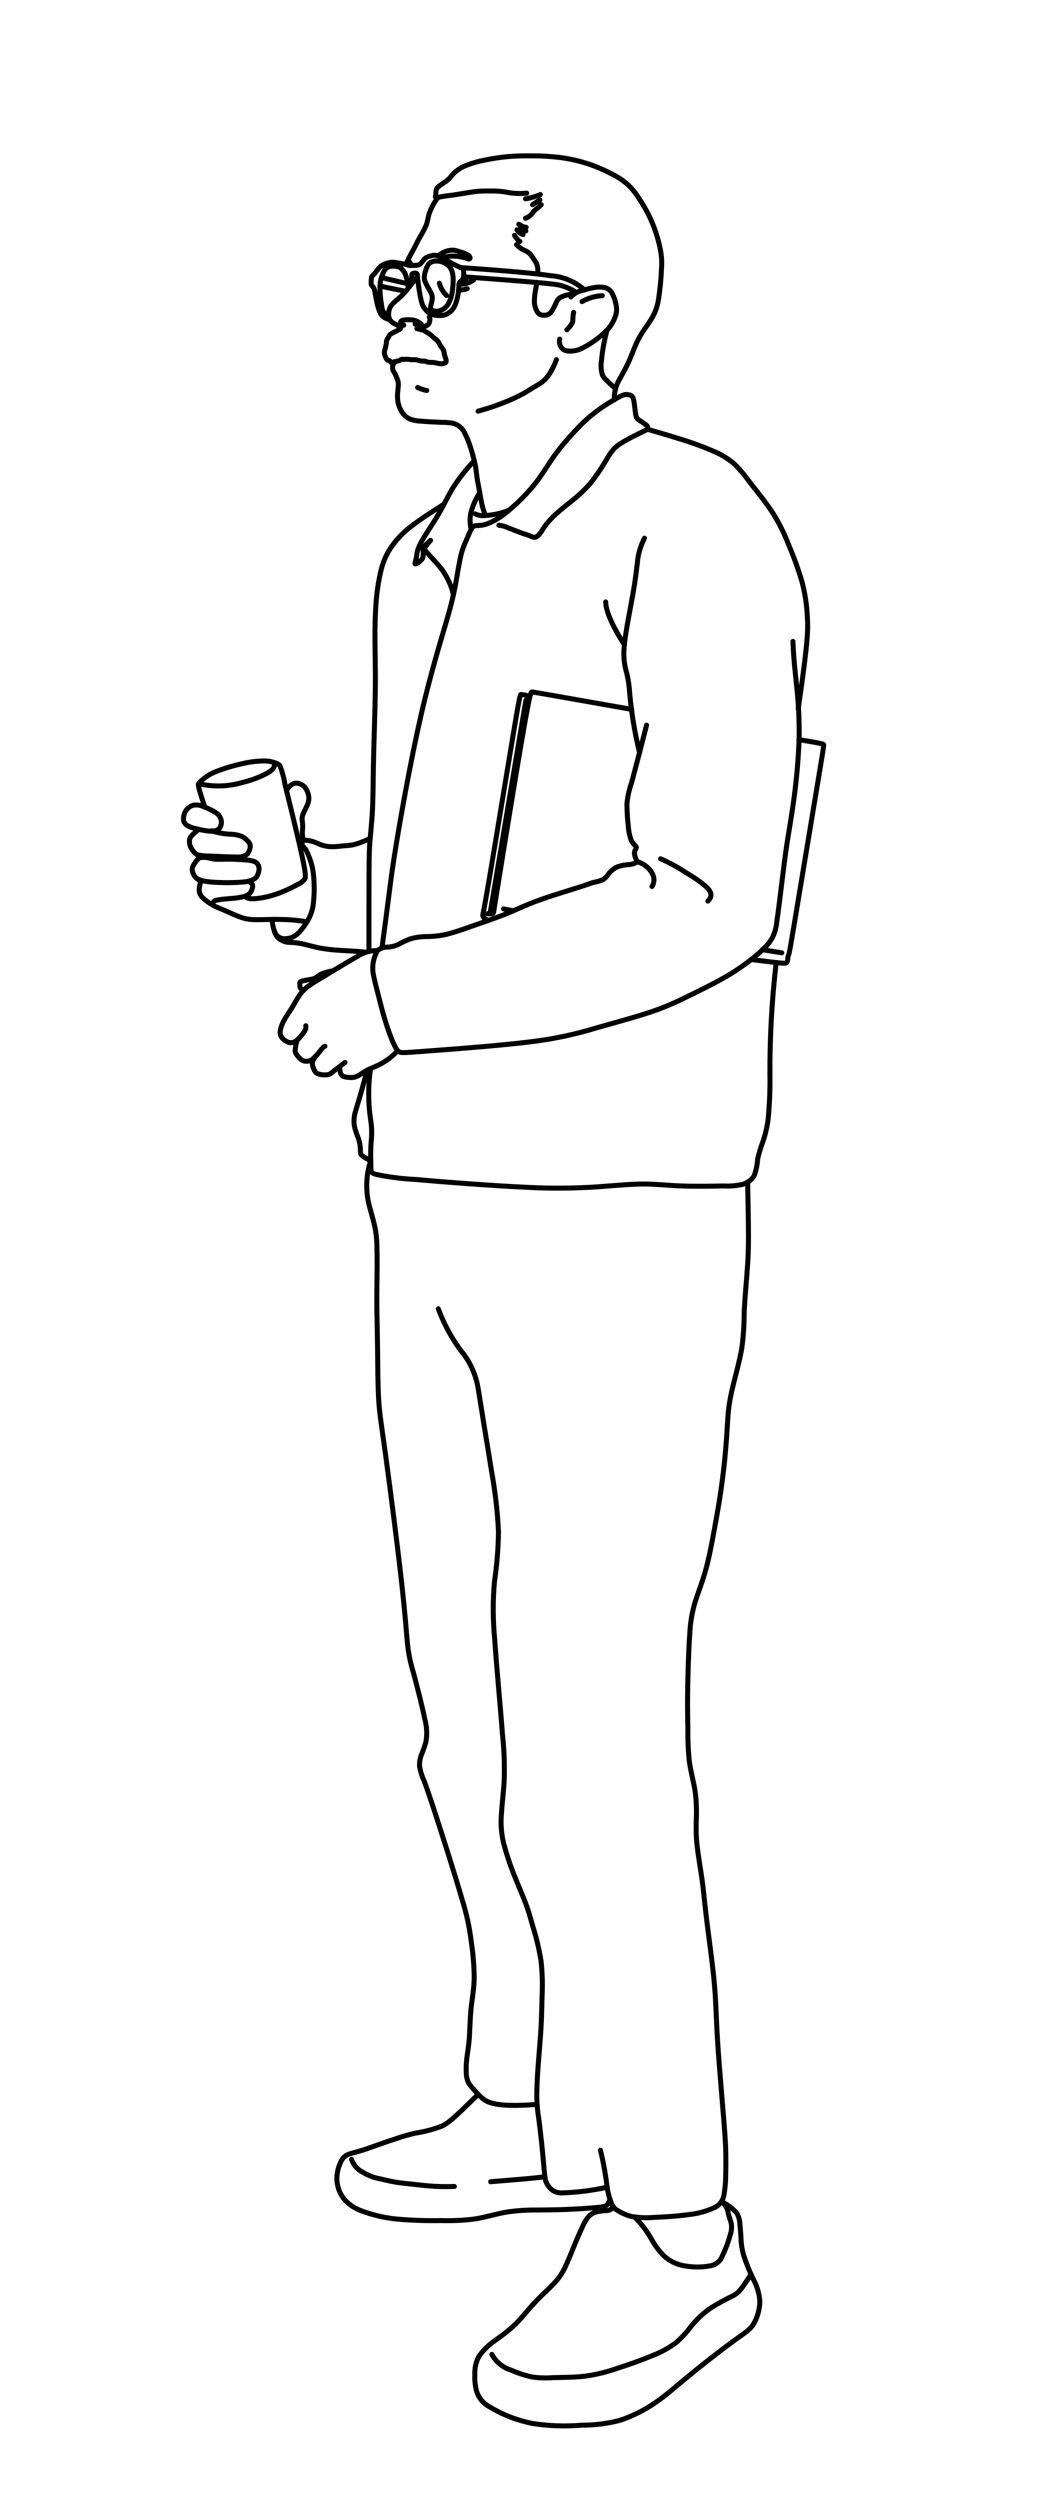 <svg viewBox="0 0 114.55 274.78" xmlns="http://www.w3.org/2000/svg" id="Layer_1"><defs><style>.cls-1{fill:none;stroke:#000;stroke-linecap:round;stroke-linejoin:round;stroke-width:.55px;}</style></defs><path d="M32.65,114.35c-.27,1.1-.22,1.28-.12,1.44.1.17.22.32.35.46.12.13.26.25.42.33.16.06.33.08.49.06.24-.02.47-.12.65-.29.28-.26.54-.55.77-.86.22-.28.37-.46.51-.49" class="cls-1" id="Path_3789"></path><path d="M63.98,33.15c.68-.39,1.44-.61,2.23-.65" class="cls-1" id="Path_3790"></path><path d="M56.83,25.26c.15.25.39.43.67.52" class="cls-1" id="Path_3791"></path><path d="M43.3,39.94c-.15.22-.18.49-.1.74.06.13.13.26.21.37.08.15.14.3.2.45.05.13.1.26.14.4.04.15.05.31.04.47-.01.21-.05.51-.08.81-.02.29-.01.59.02.88.04.27.11.53.22.78.1.25.24.49.42.7.18.22.41.39.67.51.4.15.82.23,1.24.24.66.06,1.65.11,2.24.13.35,0,.7.02,1.04.06.7.09,1.3.55,1.57,1.21.24.49.45,1,.61,1.53.16.49.25.87.33,1.18s.15.55.21.89.1.8.16,1.2.13.76.21,1.17.15.88.24,1.34c.1.56.26,1.12.46,1.65" class="cls-1" id="Path_3792"></path><path d="M46.92,29.36c-.08.22-.15.44-.21.66-.04.15-.06.31-.07.48,0,.15.03.29.08.43.09.21.19.41.3.61.12.21.24.41.34.59.1.17.15.36.16.55,0,.23-.04.47-.1.69-.05.2-.09.33-.1.42-.01.08.02.16.08.22.09.09.2.15.32.17.18.04.37.04.55,0,.19-.05.38-.14.54-.25.16-.11.3-.25.4-.41.15-.23.26-.49.35-.75.09-.31.16-.64.19-.96.04-.35.07-.69.07-1.04,0-.27-.02-.55-.09-.81-.06-.26-.19-.5-.36-.7-.19-.19-.42-.34-.67-.44-.18-.07-.36-.11-.55-.12-.17-.02-.33-.01-.49.02-.17.04-.33.11-.46.22-.12.12-.21.27-.26.44Z" class="cls-1" id="Path_3793"></path><path d="M41.5,104.48c-.77-.02-1.53.2-2.18.62-.51.3-.97.56-1.45.85s-.98.59-1.43.86-.82.51-1.26.77c-.47.26-.92.56-1.36.87-.38.29-.71.65-.97,1.05-.28.41-.53.91-.82,1.37s-.6.89-.82,1.31c-.2.35-.34.74-.4,1.14-.05.29.04.58.23.79.22.26.53.43.86.5.29,0,.57-.1.78-.31.18-.16.34-.34.49-.53.13-.17.25-.32.33-.45.11-.17.15-.38.12-.58" class="cls-1" id="Path_3794"></path><path d="M62.32,36.25c.59-.63.63-.81.65-1.02,0-.3.03-.6.09-.9" class="cls-1" id="Path_3795"></path><path d="M44.85,28.71c0-.12.04-.24.1-.35.1-.19.23-.43.37-.69s.29-.54.39-.74.16-.32.25-.5.24-.42.42-.74c.2-.35.38-.71.53-1.09.09-.33.17-.66.23-.99.22-.68.56-1.32.99-1.89" class="cls-1" id="Path_3796"></path><path d="M56.56,25.87c.27.42.47.64.6.67" class="cls-1" id="Path_3797"></path><path d="M48.13,21.71c-.32,0-.28-.07-.25-.16.03-.1.04-.21.04-.31,0-.13.01-.26.04-.39.04-.12.11-.23.21-.31.15-.13.31-.25.47-.35.24-.14.47-.31.68-.5.21-.21.37-.46.65-.72.36-.33.78-.59,1.24-.77.68-.27,1.39-.47,2.11-.61.88-.18,1.76-.31,2.65-.39.91-.07,1.8-.08,2.68-.07.91,0,1.82.06,2.73.16,2.01.23,3.96.83,5.75,1.77.66.31,1.27.7,1.82,1.17.53.49.99,1.06,1.36,1.68,1.11,1.65,1.88,3.5,2.27,5.45.15.71.2,1.44.14,2.17-.04,1.13-.16,2.26-.33,3.39-.12.79-.4,1.55-.84,2.23-.39.62-.92,1.29-1.34,2.08s-.73,1.72-1.07,2.48-.69,1.35-1.01,1.94c-.42.69-.63,1.49-.59,2.29" class="cls-1" id="Path_3798"></path><path d="M23.5,99.09c.06-.13.54-.2.98-.25s.85-.07,1.22-.11c.33-.03.65-.08.97-.15.2-.04.39-.11.56-.21.14-.08.26-.2.35-.34.09-.15.15-.32.18-.49.03-.11.02-.23-.03-.34-.04-.09-.1-.16-.4-.34" class="cls-1" id="Path_3799"></path><path d="M21.73,96.62c.34.19.31.35.28.47s-.05.22-.08.38c-.04.19-.04.38-.01.57.05.21.15.4.29.56.17.18.37.34.57.48.24.18.5.35.77.49.29.15.62.28.94.41s.61.27.95.42.73.32,1.09.44c.34.12.7.19,1.05.22.36.03.76.03,1.12.02s.67-.01,1-.02.66-.02,1.89.02" class="cls-1" id="Path_3800"></path><path d="M48.16,28.11c.33-.26.71-.46,1.12-.56.19-.04.38-.06.57-.05.18.02.36.06.53.12.19.06.41.12.56.17.11.04.22.09.33.15.1.05.19.1.27.17.07.06.12.14.14.23,0,.07-.06.13-.13.13,0,0,0,0,0,0-.1-.01-.19-.04-.28-.08-.13-.05-.25-.08-.39-.11-.17-.04-.39-.08-.58-.1-.16-.02-.33-.03-.49-.03-.13,0-.27,0-.4.02-.27.05-.54.1-.82.12" class="cls-1" id="Path_3801"></path><path d="M43.32,39.76c.1,0,.19-.02.28-.06.06-.02.15-.02.23-.04.07-.02.14-.05.19-.09.04-.04.1-.07.16-.08.08,0,.2.01.29.01s.14-.02.27-.02.31.04.44.05c.1.01.2.01.31,0,.1,0,.21,0,.31.02.12.03.27.09.42.12.13.02.27.03.4.02.07,0,.15.01.21.04.1.05.2.08.31.09.16.02.38,0,.62.04s.48.1.66.12c.12.01.25,0,.36-.04.07-.01.13-.04.19-.07.05-.05.08-.12.08-.19,0-.11-.03-.22-.07-.33-.05-.12-.09-.25-.12-.37-.03-.13-.03-.26-.07-.39-.05-.13-.11-.25-.2-.36-.09-.1-.16-.21-.23-.33-.05-.12-.12-.24-.19-.36-.09-.1-.2-.2-.31-.28-.11-.09-.23-.2-.35-.31-.11-.11-.24-.2-.36-.29-.11-.08-.21-.12-.29-.17s-.15-.11-.22-.15c-.06-.04-.13-.06-.2-.07-.06-.01-.11-.01-.17-.03s-.14-.05-.22-.07c-.07-.03-.15-.04-.22-.05" class="cls-1" id="Path_3802"></path><line y2="31.18" x2="51.14" y1="31.27" x1="50.46" class="cls-1" id="Line_746"></line><path d="M50.62,29.41c6.16.43,8.47.68,9.97.9,1.36.1,2.65.65,3.67,1.56" class="cls-1" id="Path_3803"></path><path d="M45.15,29.18c.02-.13-.02-.25-.11-.35-.03-.04-.06-.07-.1-.1-.03-.01-.06-.02-.09-.02-.04,0-.08,0-.1.03-.03.04-.03.11.1.38" class="cls-1" id="Path_3804"></path><path d="M48.3,31.13c.14.51.41.98.79,1.35" class="cls-1" id="Path_3805"></path><line y2="32.02" x2="44.59" y1="31.45" x1="41.78" class="cls-1" id="Line_747"></line><line y2="31.05" x2="59.02" y1="31.68" x1="58.91" class="cls-1" id="Line_748"></line><path d="M57.77,23.99c.37-.13.67-.39.87-.73.16-.17.34-.32.53-.45.16-.12.24-.25.33-.31" class="cls-1" id="Path_3806"></path><path d="M57.77,21.85c.56-.08,1.11-.24,1.63-.47" class="cls-1" id="Path_3807"></path><path d="M87.75,77.91c1.1-7.5,1.08-8.74,1.01-9.98-.05-1.29-.24-2.58-.55-3.83-.4-1.39-.89-2.76-1.46-4.09-.47-1.25-1.06-2.45-1.77-3.59-.78-1.21-1.87-2.54-2.59-3.46-.48-.67-1.01-1.31-1.59-1.9-.67-.59-1.42-1.06-2.24-1.41-1.24-.54-2.51-1.01-3.81-1.4-1.45-.46-3-.9-3.54-1.06" class="cls-1" id="Path_3808"></path><path d="M23.5,89.18c-.4-.22-.81-.41-1.24-.57-.28-.11-.57-.15-.87-.13-.18.02-.35.08-.5.19-.18.11-.33.25-.45.42-.12.18-.2.38-.23.59-.05.2-.05.41,0,.61.07.19.21.35.38.45.25.13.51.24.78.3.38.1.77.19,1.16.25.4.08.8.09,1.2.01.27-.08.47-.29.55-.55.07-.22.08-.45.02-.67-.05-.18-.15-.36-.27-.5-.15-.17-.34-.3-.54-.39Z" class="cls-1" id="Path_3809"></path><path d="M33.41,108.82c-.15,0-.29-.07-.37-.2-.05-.08-.07-.17-.07-.26-.02-.11-.02-.22-.01-.33.02-.1.08-.15.33-.22s.69-.12.98-.19c.2-.03.39-.11.55-.23.13-.11.27-.21.42-.3.46-.19.93-.32,1.42-.4" class="cls-1" id="Path_3810"></path><path d="M33.59,93.33c.35.67.61,1.38.77,2.11.1.58.16,1.16.17,1.74.03.67,0,1.34-.07,2.01-.05.57-.2,1.12-.44,1.64-.25.5-.55.96-.91,1.38-.24.31-.53.57-.87.76-.28.14-.6.2-.91.2-.3.02-.59-.08-.81-.27-.24-.21-.45-.58-.61-1.69" class="cls-1" id="Path_3811"></path><path d="M44.05,36c0,.16-.08.18-.21.25s-.33.17-.51.26c-.15.07-.29.15-.42.24-.07.06-.12.13-.15.21-.03.07-.07.14-.11.2-.05.08-.1.16-.14.24-.02.09-.03.17-.03.26,0,.09-.03.17-.05.28s-.04.23-.06.31-.06.13-.08.23c-.03.13-.04.26-.03.39.02.11.05.21.1.31.03.07.03.11.07.17.04.08.09.16.16.22.05.04.11.06.17.06.04,0,.07.01.1.04.02.02.03.06.06.1.03.04.08.07.13.09.08.04.17.06.27.07" class="cls-1" id="Path_3812"></path><path d="M52.56,45.19c1.33-.36,2.62-.82,3.88-1.38.58-.27.97-.47,1.33-.69s.71-.44,1.01-.62c.28-.15.55-.32.81-.5.29-.23.55-.51.75-.82.35-.51.62-1.07.83-1.65" class="cls-1" id="Path_3813"></path><path d="M50.42,31.87c.32.02.64-.03.94-.14" class="cls-1" id="Path_3814"></path><path d="M50.97,30.42c9.67.72,10.23.82,10.8.99.53.16,1.05.39,1.52.69" class="cls-1" id="Path_3815"></path><path d="M62.76,32.64c.32-.36.74-.6,1.21-.7.42-.13.84-.24,1.28-.32.38-.08.76-.09,1.14-.03.37.06.7.29.88.61.25.47.42.98.49,1.51.06.39,0,.8-.15,1.16-.18.49-.45.94-.79,1.32-.49.51-1.03.97-1.62,1.37-.44.31-.91.58-1.41.81-.25.11-.51.18-.79.2-.21.03-.43.04-.64,0-.23-.03-.44-.13-.6-.3-.22-.28-.31-.64-.23-.99" class="cls-1" id="Path_3816"></path><path d="M44.91,29.15v-.04s0,.04,0,.04Z" class="cls-1" id="Path_3817"></path><path d="M51.14,31.18c.24-.04.48-.13.68-.26.08-.04.16-.1.23-.15.04-.04.08-.08-.14-.27" class="cls-1" id="Path_3818"></path><path d="M50.99,31.2c.25-.15.22-.48.07-.77" class="cls-1" id="Path_3819"></path><path d="M42.7,34.68c-.25-.09-.47-.27-.6-.5-.08-.18-.13-.38-.14-.58-.04-.27-.11-.67-.14-1-.03-.27-.05-.54-.05-.81,0-.22,0-.44.03-.66.02-.23.07-.46.15-.68.08-.23.17-.46.29-.67.07-.15.18-.27.31-.36.15-.09.32-.15.5-.16.21-.02.43,0,.64.04.17.03.32.11.44.23.16.15.29.32.39.51.21.53.33,1.08.35,1.65" class="cls-1" id="Path_3820"></path><line y2="31.18" x2="44.79" y1="30.51" x1="41.93" class="cls-1" id="Line_749"></line><path d="M58.91,31.68c-.09.43-.14.86-.16,1.29-.01.19,0,.38.03.56.04.2.1.39.19.56.08.2.21.36.39.48.18.07.38.1.58.07.15,0,.3-.04.43-.13.17-.14.31-.31.41-.5.13-.23.25-.51.36-.74.08-.21.22-.4.41-.55.48-.25,1.01-.39,1.54-.39" class="cls-1" id="Path_3821"></path><path d="M59.07,30.11c.14-.55.01-1.12-.35-1.56-.15-.25-.31-.48-.5-.7-.22-.16-.45-.3-.7-.4-.28-.14-.53-.33-.73-.57" class="cls-1" id="Path_3822"></path><path d="M57.03,24.65c.49.29.65.33.81.33" class="cls-1" id="Path_3823"></path><path d="M57.19,25.12c.2.11.41.2.62.27" class="cls-1" id="Path_3824"></path><path d="M58.55,22.5c.34-.22.61-.4.8-.53" class="cls-1" id="Path_3825"></path><path d="M57.9,21.23c-.78.08-1.58.04-2.35-.13-.47-.07-.95-.11-1.42-.11-.46,0-.93,0-1.37.02s-.86.09-1.23.15-.7.12-1.03.17-.66.11-1.02.15c-.45.05-.91.12-1.35.23" class="cls-1" id="Path_3826"></path><path d="M67.67,42.73c-1.08-.99-1.33-1.22-1.46-1.56-.14-.49-.17-1.01-.09-1.51.1-1.14.31-2.26.61-3.36" class="cls-1" id="Path_3827"></path><path d="M31.51,86.95c.11-.33.34-.6.65-.76.2-.11.42-.14.64-.09.27.07.51.21.7.41.17.21.3.45.37.72.06.18.09.38.08.57-.01.21-.06.42-.14.62-.09.23-.22.46-.32.68-.1.19-.18.38-.24.58-.04.16-.05.32-.03.48.03.21.05.42.06.64,0,.22-.05.43-.04.86.07.56,0,1.13-.2,1.65" class="cls-1" id="Path_3828"></path><path d="M21.81,93.99c.1.3-.02.4-.17.57-.17.19-.31.41-.42.64-.09.18-.11.38-.06.57.05.22.15.43.29.61.13.15.29.26.48.32.23.09.47.15.72.18.33.05.77.09,1.26.11s1.01.03,1.53.02,1.05-.04,1.42-.08c.26-.02.52-.07.77-.17.17-.06.32-.15.46-.26.11-.1.2-.22.24-.36.09-.19.14-.4.15-.62,0-.21-.05-.41-.18-.58-.12-.14-.28-.24-.46-.29-.27-.07-.55-.12-.83-.13-.42-.04-1.05-.07-1.49-.08s-.68-.01-.89,0-.38,0-.59.01c-.27,0-.55-.02-.82-.08-.43-.14-.88-.17-1.32-.08" class="cls-1" id="Path_3829"></path><path d="M21.86,91.15c-1,.76-1.03,1.05-1.03,1.28-.01.21.02.42.1.62.1.2.22.39.36.56.12.17.28.29.47.36.42.09.86.13,1.29.12.79.04,2.07.1,2.81.1.38.04.76-.01,1.11-.16.17-.09.3-.24.38-.41.12-.23.18-.5.15-.76-.07-.22-.21-.4-.39-.54-.14-.15-.3-.27-.47-.36-.36-.15-.73-.24-1.12-.26-.77-.02-1.54-.15-2.28-.38" class="cls-1" id="Path_3830"></path><path d="M34.76,116.03c-.56.63-.43,1.02-.35,1.24.04.14.1.27.16.39.07.15.19.27.33.34.22.09.46.14.7.14.22.02.44,0,.64-.08.17-.09.32-.21.46-.35.17-.14.39-.29.61-.46s.42-.34.62-.47" class="cls-1" id="Path_3831"></path><path d="M37.38,117.24c-.05.27-.02.54.09.79.06.13.17.23.3.29.18.06.36.09.55.1.22.03.44.02.65-.02.22-.06.43-.16.62-.29.2-.13.4-.28.65-.42s.53-.25,1.05-.48c.92-.39,1.75-.98,2.42-1.72" class="cls-1" id="Path_3832"></path><path d="M45.91,42.59c.32.15.65.27,1,.33" class="cls-1" id="Path_3833"></path><path d="M30.19,102.43c.12.41.41.75.79.93.18.1.38.17.58.2.24.03.57.02.95.06.41.05.82.13,1.23.24.44.11.92.25,1.53.36.71.12,1.43.2,2.15.24.8.05,1.64.07,2.81.2" class="cls-1" id="Path_3834"></path><path d="M31.61,101.08c.72.04,1.43.12,2.14.25" class="cls-1" id="Path_3835"></path><path d="M33.68,93.11c0,.17-.13.3-.3.3s-.3-.13-.3-.3.13-.3.3-.3h0c.17,0,.3.13.3.3" id="Path_3836"></path><path d="M48.18,143.85c.64,1.72,1.53,3.35,2.64,4.81" class="cls-1" id="Path_3837"></path><path d="M77.82,99.04c.63-.63.28-1.14-.23-1.61-.67-.56-1.38-1.06-2.14-1.49-.9-.6-1.84-1.12-2.83-1.55" class="cls-1" id="Path_3838"></path><path d="M53.94,239.8c2.2-.19,4.37-.33,5.96-.55" class="cls-1" id="Path_3839"></path><path d="M52.57,230.19c-2.58,2.53-3.2,3.14-4.07,3.53-.92.34-1.87.59-2.84.74-.71.16-1.41.36-2.1.6-.61.2-1.2.4-1.8.61s-1.24.45-1.83.64-1.15.31-1.54.45c-.35.11-.64.34-.82.66-.23.42-.39.87-.47,1.34-.09.46-.09.94.01,1.4.11.57.36,1.1.72,1.55.53.61,1.22,1.06,1.98,1.32,1.25.46,2.55.76,3.88.88,1.6.14,3.21.19,4.81.16,1.24.04,2.49-.02,3.72-.18,1.13-.18,2.26-.54,3.4-.74,1.09-.17,2.2-.25,3.3-.24,1.04-.01,1.99-.01,3.26-.06s2.84-.15,3.68-.24.94-.19,1.2-.9" class="cls-1" id="Path_3840"></path><path d="M69.77,243.69c.7.69,1.3,1.47,1.79,2.32.38.71.85,1.35,1.41,1.93.64.59,1.44.97,2.3,1.11.92.16,1.86.17,2.77,0,.62-.08,1.14-.5,1.36-1.08.37-.76.67-1.56.89-2.38.14-.4.17-.84.09-1.25-.07-.28-.18-.54-.3-.98-.06-.54-.32-1.03-.74-1.37" class="cls-1" id="Path_3841"></path><path d="M79.33,241.98c.61.31,1.16.72,1.63,1.22.24.39.37.83.38,1.29.04.42.08.8.11,1.32.01.69.11,1.38.29,2.04.3.92.66,1.81,1.08,2.68.41.74.65,1.57.71,2.41-.01.9-.26,1.78-.72,2.55-.42.65-.95.92-2.3,1.91s-3.51,2.68-5,3.91-2.32,1.99-3.45,2.76c-1.21.84-2.53,1.5-3.92,1.96-1.37.36-2.77.53-4.19.53-1.77.15-3.55.09-5.3-.17-1.69-.32-3.31-.93-4.78-1.82-.72-.36-1.26-1.01-1.49-1.79-.14-.56-.21-1.15-.18-1.73-.04-.73.12-1.45.47-2.09.5-.69,1.12-1.29,1.83-1.76.62-.46,1.08-.78,1.52-1.16.46-.39.88-.81,1.28-1.26.4-.44.75-.88,1.17-1.35s.91-.97,1.4-1.44c.48-.44.95-.91,1.38-1.4.4-.5.73-1.04.98-1.63.31-.67.65-1.53.95-2.26s.56-1.31.81-1.85c.19-.47.45-.91.79-1.3.28-.26.64-.42,1.01-.48.3-.05.61-.09.91-.1.22-.01.32-.01.77-.38" class="cls-1" id="Path_3842"></path><path d="M59.03,231.3c-4.67.37-5.53-.27-6.03-.7-.31-.26-.6-.56-.86-.88-.22-.22-.43-.47-.6-.73-.18-.34-.27-.71-.28-1.09-.03-.56-.01-1.12.06-1.68.08-.65.22-1.4.28-2.31s.07-2,.18-3.1.34-2.2.35-3.49c-.02-1.33-.13-2.65-.33-3.96-.19-1.55-.53-3.09-1-4.58-.72-2.52-2.05-6.68-2.85-9.14s-1.08-3.24-1.32-3.87c-.23-.5-.4-1.03-.5-1.58-.03-.46.04-.92.21-1.35.19-.45.35-.91.48-1.38.15-.84.11-1.71-.13-2.54-.28-1.44-.89-3.74-1.26-5.14-.31-1-.52-2.03-.63-3.07-.12-1.15-.22-2.92-.66-6.86s-1.22-10.02-1.71-13.63-.7-4.73-.8-6.37-.1-3.79-.12-5.43-.05-2.76-.07-3.87-.02-2.22,0-3.52.03-2.8,0-3.82c0-.72-.06-1.45-.19-2.16-.12-.6-.31-1.28-.59-2.29-.49-1.7-.46-3.5.09-5.18" class="cls-1" id="Path_3843"></path><path d="M66.75,240.4c-1.69.38-3.41.59-5.13.63-.52-.02-1-.28-1.3-.71-.22-.27-.36-.6-.4-.94-.07-.45-.12-1.13-.23-2.35s-.31-2.99-.45-4.08c-.13-.78-.21-1.57-.23-2.36-.01-.87.05-2.21.15-3.55s.22-2.65.3-3.91.1-2.45.13-3.69c.07-1.3.03-2.6-.11-3.89-.21-1.28-.5-2.54-.89-3.77-.3-1.04-.49-1.75-.78-2.52s-.67-1.63-1.14-2.8c-.52-1.26-.96-2.56-1.31-3.88-.25-1.05-.33-2.13-.24-3.2.07-1.05.21-2.23.29-3.37.08-1.72.03-3.44-.15-5.15-.22-2.91-.67-7.61-.88-10.73-.2-2.09-.21-4.2-.02-6.3.27-1.83.42-3.68.44-5.54-.11-2.2-.37-4.4-.76-6.57-.31-1.92-.52-3.23-.69-4.24s-.28-1.73-.39-2.43-.23-1.39-.37-2.29c-.22-1.49-.82-2.91-1.75-4.1" class="cls-1" id="Path_3844"></path><path d="M82.19,129.91c.12,5.76.12,7.13.01,8.89s-.32,3.88-.39,5.42c0,1.32-.08,2.64-.26,3.95-.24,1.45-.8,3.38-1.11,4.76-.25,1.09-.4,2.2-.45,3.31-.07,1.13-.16,2.58-.31,4.1s-.36,3.12-.59,4.55-.46,2.68-.7,3.97-.5,2.61-.84,3.81-.77,2.29-1.08,3.25c-.38,1.19-.59,2.42-.64,3.66-.14,1.87-.22,4.79-.24,6.65s.02,2.67.03,3.73c-.02,1.19.03,2.38.15,3.57.16,1.21.5,2.34.66,3.44.12.98.16,1.98.12,2.97-.03.7-.03,1.41.01,2.11.05.74.18,1.68.32,2.59s.29,1.78.41,2.82.23,2.26.47,4.15.6,4.47.78,6.53.18,3.59.35,6.26.51,6.48.69,8.74.2,2.96.21,3.69.01,1.5-.01,2.27c0,.71-.07,1.43-.19,2.13-.08.59-.44,1.1-.96,1.37-.91.43-1.89.71-2.9.81-1.26.18-2.75.27-3.85.31-.82.07-1.64.04-2.45-.1-.52-.13-1.02-.34-1.48-.63-.34-.17-.6-.45-.73-.8-.24-.61-.4-1.24-.49-1.89-.16-1.33-.4-2.65-.72-3.96" class="cls-1" id="Path_3845"></path><path d="M66.59,66.16c0,.98.69,2.56,2.06,4.73" class="cls-1" id="Path_3846"></path><path d="M40.75,127.58c-.96-.49-1.07-.64-1.11-.84s-.01-.43-.04-.72c-.04-.34-.12-.68-.24-1-.17-.41-.31-.84-.41-1.27-.08-.57-.02-1.14.16-1.69.2-.75.57-1.76,1.24-4.43" class="cls-1" id="Path_3847"></path><path d="M40.74,117.44c-.28,1.86-.28,3.74,0,5.6.1.61.14,1.23.11,1.84-.03.47-.09,1.07-.1,1.66s.01,1.17.02,1.54c-.01.22,0,.43.04.65.04.13.13.24.57.36,1.42.3,2.87.48,4.32.55,3.08.28,8.45.69,12.2.86,2.58.14,5.17.12,7.75-.05,1.88-.13,3.52-.3,4.96-.31s2.68.15,4.25.21,3.47.03,4.63,0c.7.04,1.4-.01,2.09-.16.54-.13,1.02-.47,1.32-.94.22-.59.35-1.21.39-1.85.14-.64.33-1.26.56-1.87.28-.81.48-1.64.59-2.49.16-1.63.23-3.26.2-4.9-.02-4.12.21-8.24.69-12.34" class="cls-1" id="Path_3848"></path><path d="M48.82,55.41c-3.54,2.21-4.4,3.03-5.02,3.73-.51.56-.95,1.18-1.3,1.85-.29.59-.51,1.21-.65,1.85-.23,1-.39,2.01-.48,3.03-.11,1.27-.16,2.83-.15,4.48s.07,3.39.04,5.5-.12,4.6-.18,6.93-.05,4.51-.13,6.15-.23,2.74-.31,3.94-.08,2.5-.08,11.71" class="cls-1" id="Path_3849"></path><path d="M52.24,56.48c.35.18.74.24,1.13.18.89-.05,1.77-.24,2.6-.59" class="cls-1" id="Path_3850"></path><path d="M52.75,54.13c-.45.69-.78,1.45-.99,2.24-.12.6-.11,1.22.04,1.81" class="cls-1" id="Path_3851"></path><path d="M47.33,59.39c-.82.75-.82.82-.82.94s.02.29.02.47c0,.16-.01.32-.04.48-.03.1-.09.19-.17.25-.1.11-.2.21-.31.3-.09.06-.19.11-.3.14-.07.02-.1.02-.09-.05s.05-.22.09-.38c.04-.16.08-.32.1-.49.02-.23.07-.46.14-.68.18-.48.42-.94.7-1.37.4-.67,1.02-1.58,1.46-2.32s.71-1.28.94-1.72.41-.78.69-1.26c.7-1.1,1.5-2.13,2.41-3.07" class="cls-1" id="Path_3852"></path><path d="M49.84,65.34c-.24-1.01-.69-1.97-1.31-2.81-.35-.44-.71-.83-.99-1.13s-.47-.53-.63-.71-.27-.32-.22-.47c.19-.29.4-.57.64-.82" class="cls-1" id="Path_3853"></path><path d="M71.21,47.18c-1.75.85-2.32,1.16-2.73,1.41-.32.18-.61.39-.88.63-.32.34-.59.71-.82,1.12-.54.93-1.14,1.83-1.79,2.68-.66.77-1.39,1.46-2.19,2.08-.67.54-1.21.97-1.66,1.38-.39.35-.75.72-1.07,1.13-.19.25-.37.51-.53.78-.12.19-.27.37-.44.52-.12.11-.27.17-.43.15-.16-.05-.32-.11-.47-.19-.21-.08-.49-.15-.92-.31s-1.02-.38-1.38-.53c-.33-.16-.69-.26-1.06-.3" class="cls-1" id="Path_3854"></path><path d="M67.55,43.92c1.01-.62,1.27-.58,1.47-.54.16,0,.31.06.44.15.1.09.17.24.24.64s.12,1.05.19,1.41.15.44.28.53.3.2.46.31c.14.1.28.2.42.31.14.1.21.27.17.44" class="cls-1" id="Path_3855"></path><path d="M41.99,104.21c.92-6.82.95-7.59,1.51-11.04s1.65-9.59,2.76-14.45,2.25-8.45,2.92-10.79c.43-1.45.78-2.94,1.03-4.43.17-1.01.33-1.94.49-2.59.12-.46.28-.91.48-1.34.15-.33.27-.62.39-.91.1-.25.23-.5.39-.72.13-.15.24-.16.48-.17.38,0,.75-.06,1.11-.19.8-.31,1.54-.76,2.19-1.32,1.11-.9,2.12-1.91,3.02-3.02.89-1.11,1.48-2.18,2.21-3.19.67-.92,1.41-1.79,2.19-2.62.61-.66.98-1.02,1.45-1.44.91-.79,1.9-1.48,2.94-2.07" class="cls-1" id="Path_3856"></path><line y2="100.11" x2="56.45" y1="99.9" x1="55.36" class="cls-1" id="Line_750"></line><line y2="104.73" x2="85.95" y1="104.38" x1="83.81" class="cls-1" id="Line_751"></line><path d="M82.56,105.46c3.6.46,3.71.43,3.79.4.09-.02.16-.09.19-.17.04-.12.06-.25.07-.37,0-.09.03-.19.05-.28.02-.07.04-.11.07-.18s.06-.15.69-3.93,1.87-11.24,2.5-15.04.64-3.93.63-4.02-.06-.13-2.73-.58" class="cls-1" id="Path_3857"></path><path d="M58.13,77.04l-.32-.07-3.94,23.46" class="cls-1" id="Path_3858"></path><path d="M53.65,101.18c-.56-.32-.59-.47-.57-.63s.1-.34.78-4.37,1.97-11.93,2.63-15.88.71-3.96.78-3.97c.33.03.66.11.97.23" class="cls-1" id="Path_3859"></path><path d="M53.59,100.43c.19.02.37,0,.56-.02.06-.02.1-.07.12-.17s.03-.26.63-3.96,1.78-10.96,2.46-14.92.84-4.61.93-4.94.13-.35.19-.36.14,0,10.96,1.91" class="cls-1" id="Path_3860"></path><path d="M70.31,82.73c-.53-2.16-.89-4.35-1.09-6.56-.04-.74-.15-1.47-.32-2.18-.29-.95-.38-1.94-.28-2.92.13-1.56.64-3.97.94-5.67s.4-2.69.51-3.57c.08-.94.35-1.84.78-2.68" class="cls-1" id="Path_3861"></path><path d="M70.09,94.75c-.54-.94-.3-1.25-.2-1.44s.06-.25-.07-.38c-.2-.18-.36-.41-.46-.65-.17-.51-.27-1.04-.3-1.57-.09-.77-.13-1.55-.14-2.33.07-.8.24-1.59.51-2.34.39-1.44,1.07-4.05,1.65-6.34" class="cls-1" id="Path_3862"></path><path d="M41.5,104.48c.32-.26.72-.39,1.13-.38.38-.02.75-.11,1.1-.26.45-.25.91-.47,1.38-.65.58-.16,1.18-.25,1.78-.25.71,0,1.41-.08,2.1-.22.86-.22,1.7-.49,2.53-.8.8-.28,1.47-.5,2.16-.75s1.43-.5,2.19-.82,1.56-.69,2.4-1.03,1.72-.64,2.52-.9,1.51-.47,2.13-.67,1.15-.36,1.52-.49.59-.22.89-.29c.33-.06.64-.15.95-.28.25-.17.46-.38.62-.63.24-.32.55-.58.91-.76.4-.15.82-.24,1.24-.26.24-.01.48-.06.7-.15.15-.07.24-.18.46-.13.31.1.59.26.84.47.3.23.54.53.7.87.21.43.18.94-.07,1.34" class="cls-1" id="Path_3863"></path><path d="M26.99,98.49c.13.35.83.34,1.55.23.76-.11,1.5-.31,2.22-.58.67-.26,1.32-.57,1.96-.92.3-.13.57-.33.77-.58.12-.18.17-.42-.27-2.48s-1.4-5.96-1.89-7.93c-.11-.71-.3-1.42-.57-2.09-.11-.11-.24-.19-.38-.24-.41-.17-.84-.26-1.28-.26-.85,0-1.69.11-2.52.31-.99.22-1.97.51-2.91.89-.48.19-.93.46-1.33.8-.18.13-.35.29-.49.47-.09.14-.11.29.67,2.62" class="cls-1" id="Path_3864"></path><path d="M22.19,86.21c1.48.29,3,.22,4.44-.2.81-.19,1.6-.47,2.36-.83.62-.3,1.19-.66,1.17-1.08" class="cls-1" id="Path_3865"></path><path d="M33.24,92.33c.57,0,1.14.12,1.66.36.57.28,1.21.41,1.84.37.37-.01.76-.07,1.12-.1.36-.01.72-.06,1.07-.13.56-.16,1.11-.36,1.63-.61" class="cls-1" id="Path_3866"></path><path d="M45.32,31.11c-.08-.8-.06-.89-.03-.95.02-.05.06-.09.12-.11.06-.02.12-.03.18-.03.06,0,.12,0,.17.02.06.03.1.08.12.14.02.07,0,.14.04.48s.11.92.19,1.38.14.8.21,1.06c.05.22.13.43.24.63.09.16.21.3.34.43.1.1.21.2.33.27.12.07.24.13.38.17.17.05.34.07.51.08.24.02.48,0,.71-.05.22-.06.42-.17.6-.31.18-.13.32-.29.44-.48.13-.23.24-.48.31-.74.09-.29.15-.6.2-.9.03-.25.06-.49.06-.74,0-.13.01-.25.05-.37.06-.09.13-.16.21-.22.1-.07.17-.16.22-.27.04-.15.06-.31.06-.47,0-.14,0-.28-.02-.41-.01-.09-.06-.16-.13-.21-.1-.06-.21-.11-.31-.15-.14-.06-.32-.15-.48-.23s-.31-.15-.54-.28-.54-.33-.74-.45c-.15-.09-.3-.17-.46-.23-.18-.08-.38-.11-.58-.11-.25.02-.5.09-.74.19-.15.06-.28.16-.38.28-.1.13-.22.3-.32.41-.08.08-.17.15-.28.18-.1.03-.2.05-.31.05-.12,0-.26,0-.38.01-.11,0-.21,0-.32-.01-.1-.02-.19-.06-.31-.09s-.28-.07-.47-.1-.41-.07-.6-.11c-.17-.03-.35-.05-.52-.05-.2.02-.39.06-.58.12-.23.06-.44.17-.63.31-.19.17-.36.36-.5.57-.09.12-.18.23-.28.33-.08.08-.15.16-.2.21-.04.05-.07.11-.07.17-.01.08-.01.19-.02.29s-.01.2-.01.29c0,.07.01.15.04.22.02.05.06.09.09.12.04.04.07.08.11.13.04.06.08.12.1.19.04.16.08.31.1.48.05.26.12.67.19.97.04.22.1.44.17.65.05.16.11.32.18.48.06.14.14.27.25.38.23.21.51.34.82.38" class="cls-1" id="Path_3867"></path><path d="M46.63,35.89c.54-.14.59-.43.61-.62.04-.14.03-.3-.04-.43" class="cls-1" id="Path_3868"></path><path d="M44.39,35.74c-.37-.17-.37-.31-.33-.4.06-.09.15-.14.26-.15.14-.03.29-.04.44-.05.18,0,.36,0,.54.02.16.02.31.06.46.12.11.05.21.11.31.17.08.05.14.08.18.12.04.03.07.07.08.11,0,.04-.03.08-.1.1-.09.02-.18.02-.26-.02-.11-.03-.26-.11-.33-.13" class="cls-1" id="Path_3869"></path><path d="M45.7,30.63c-.8,1.02-1.08,1.39-1.39,1.71s-.65.6-.9.82c-.21.17-.39.38-.52.62-.1.21-.16.44-.17.68-.03.32.07.63.28.87.12.11.26.2.41.27.23.12.44.25.65.4" class="cls-1" id="Path_3870"></path><path d="M54.07,258.78c.46.84,1.23,1.46,2.15,1.74.74.33,1.52.58,2.31.75.76.1,1.52.12,2.28.06.98-.02,2.34-.02,3.52-.16,1.16-.16,2.3-.43,3.41-.82,1.26-.4,2.79-.94,3.98-1.44.95-.36,1.85-.86,2.66-1.47.57-.51,1.09-1.07,1.54-1.68.61-.77,1.33-1.45,2.12-2.02.82-.52,1.67-.99,2.55-1.41.63-.35.86-.61,1.97-2.36" class="cls-1" id="Path_3871"></path><path d="M38.65,237.34c.2.63.66,1.15,1.26,1.43.33.2.67.36,1.03.49.3.1.61.18.92.24.44.1,1.1.26,1.65.35s1,.13,1.55.19,1.19.14,1.98.21c.97.09,1.94.11,2.91.07" class="cls-1" id="Path_3872"></path><path d="M41.5,104.48c-.43.74-.6,1.6-.49,2.44.1.6.29,1.34.52,2.22s.47,1.9.73,2.76.5,1.56.73,2.13c.16.45.36.88.6,1.29.14.23.39.38.66.37.31.02.75-.02,3.43-.22s7.58-.57,10.86-.99c2.36-.29,4.69-.79,6.96-1.48,2.01-.57,4.37-1.21,6.04-1.77,1.35-.45,2.66-1.01,3.93-1.65,1.28-.62,2.86-1.39,4.14-2.12,1.04-.59,2.03-1.26,2.97-1.99.53-.41,1.04-.86,1.51-1.34.31-.3.58-.65.8-1.02.28-.57.46-1.2.51-1.84.17-1.1.38-2.9.57-4.42s.34-2.77.55-4.16.5-2.93.76-4.91c.3-2.19.49-4.39.57-6.6.03-1.92-.06-3.83-.27-5.74-.16-1.61-.33-2.89-.41-4.94" class="cls-1" id="Path_3873"></path></svg>